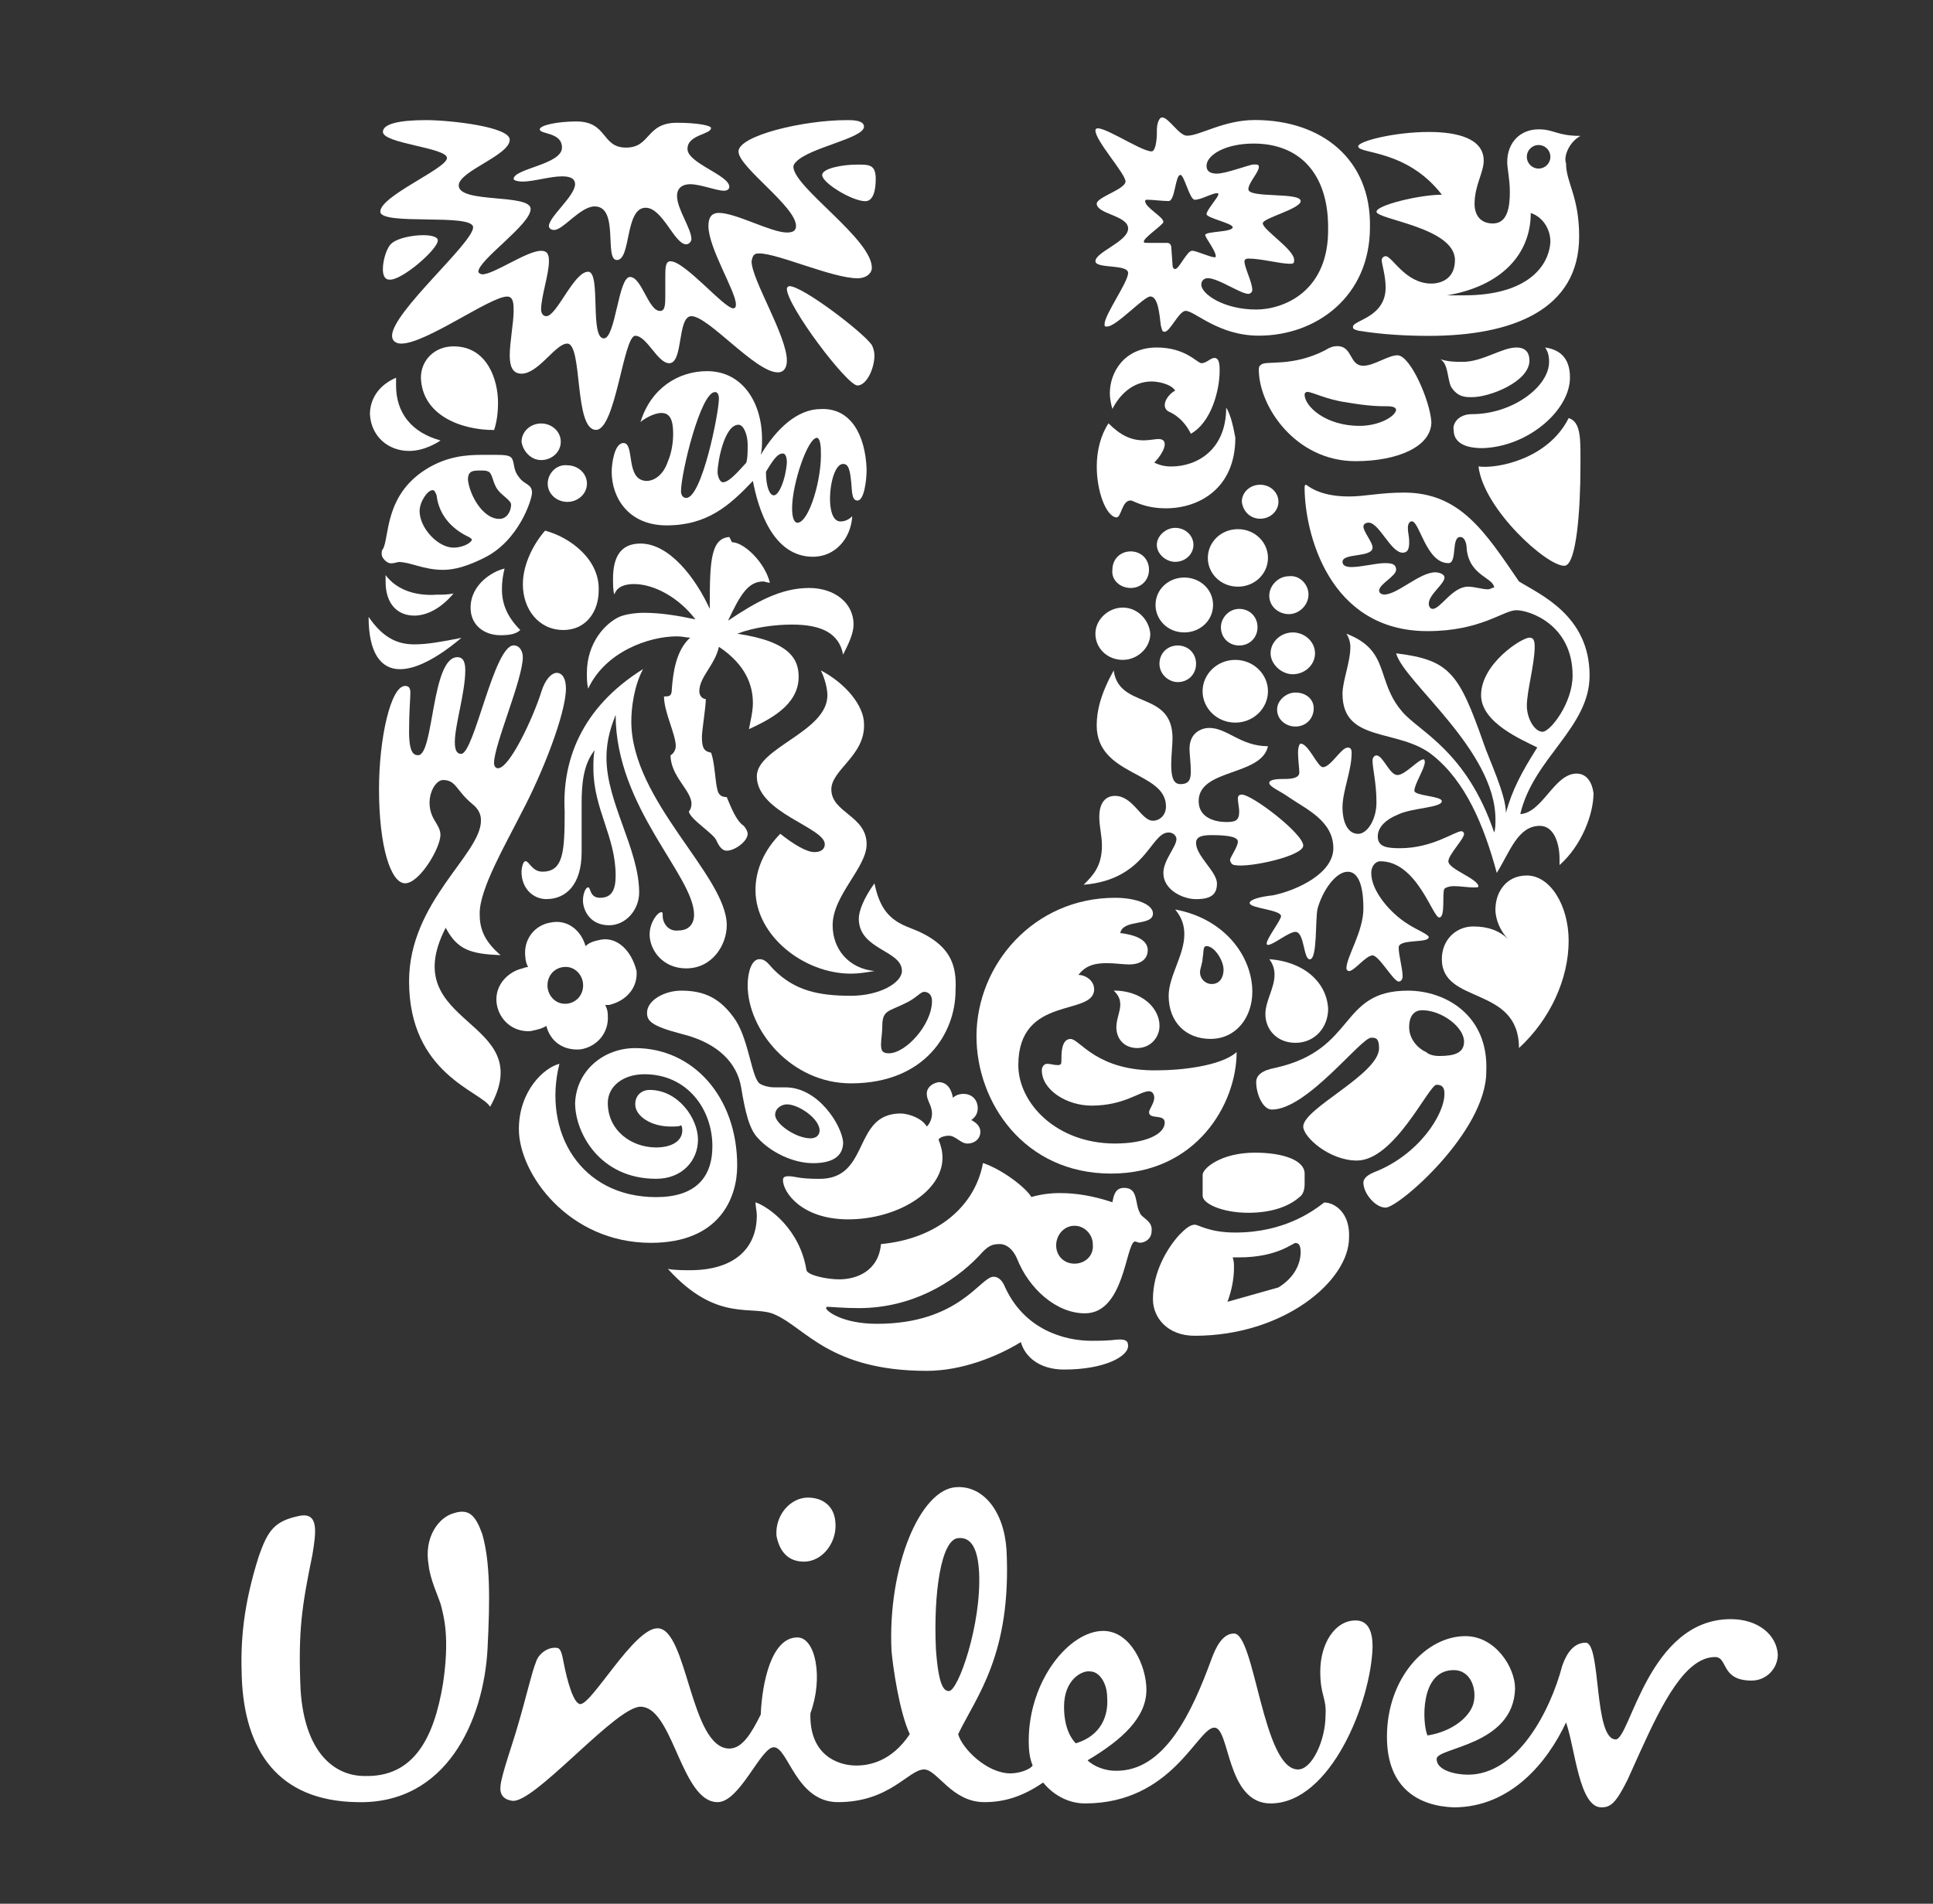 <svg width="67" height="66" viewBox="0 0 67 66" fill="none" xmlns="http://www.w3.org/2000/svg">
<rect x="0" y="0" width="67" height="66" fill="#333333" stroke="none"/>
<g clip-path="url(#clip0_4326_42250)">
<path d="M59.99 56.133C60.942 56.133 61.576 56.677 61.621 57.356C61.621 57.855 61.214 58.263 60.715 58.263C59.628 58.263 59.9 57.447 59.447 57.447C58.431 57.447 57.635 59.007 56.875 60.677L56.758 60.935L56.584 61.322L56.411 61.706C56.003 62.522 55.822 62.658 55.504 62.658C54.734 62.658 54.598 60.619 54.281 59.713C53.647 61.072 52.378 62.658 50.384 62.658C49.206 62.613 48.073 62.024 48.073 60.211C48.073 58.172 49.432 56.722 50.792 56.722C51.834 56.722 52.514 57.809 52.514 58.535C52.468 60.528 49.795 60.574 49.795 60.981C49.795 61.389 50.475 61.525 50.882 61.525C52.604 61.525 53.737 59.305 54.145 57.764C54.236 57.492 54.462 56.949 54.961 56.949C55.504 56.949 55.232 60.302 56.003 60.302C56.501 60.302 57.136 56.133 59.99 56.133V56.133ZM33.165 51.556C34.072 51.511 34.797 52.372 34.887 53.731C35.068 57.356 33.845 58.806 33.211 60.12C33.346 60.619 34.207 61.48 35.023 61.48C35.34 61.48 35.703 61.344 35.793 61.208C35.703 60.981 35.657 60.755 35.657 60.347C35.657 58.263 37.062 56.541 38.24 56.541C39.192 56.541 39.736 57.764 39.736 58.58C39.736 59.531 38.92 60.302 37.697 61.027C37.923 61.253 38.331 61.389 38.648 61.389C40.37 61.434 41.322 59.35 42.001 57.492C42.137 57.13 42.364 56.631 42.772 56.631C43.496 56.631 43.768 61.344 44.992 61.344C45.49 61.344 45.943 60.302 45.943 59.486C45.989 58.852 45.762 58.806 45.762 57.946C45.762 56.994 46.261 56.178 46.986 56.178C47.439 56.178 47.575 56.586 47.575 57.084C47.529 58.988 46.125 62.522 44.04 62.522C42.5 62.522 42.636 59.894 42.092 59.894C41.503 59.894 40.642 62.522 37.606 62.522C37.107 62.522 36.564 62.295 36.156 61.797C35.431 62.295 34.797 62.477 34.117 62.477C32.984 62.477 32.486 61.344 32.032 61.344C31.489 61.344 30.854 62.477 29.042 62.477C27.592 62.477 27.32 60.574 26.822 60.574C26.368 60.574 25.643 62.477 24.873 62.477C24.254 62.477 23.873 61.69 23.512 60.883L23.405 60.642C23.065 59.879 22.725 59.169 22.2 59.169C21.788 59.169 20.931 59.936 20.064 60.726L19.827 60.942C18.962 61.73 18.127 62.475 17.759 62.431C17.442 62.386 17.306 62.205 17.351 61.888C17.396 61.48 17.804 60.347 17.94 59.849C18.212 58.942 18.439 57.946 18.575 57.628C18.665 57.311 19.028 57.084 19.3 57.13C19.436 57.13 19.481 57.356 19.526 57.583C19.662 58.308 19.889 59.078 20.115 59.078C20.523 59.078 21.973 56.45 22.789 56.45C23.831 56.45 23.922 60.619 25.281 60.619C25.734 60.619 26.051 60.075 26.368 59.441C26.414 58.353 26.731 56.767 27.637 56.767C28.271 56.767 28.543 58.172 28.09 59.395C28.045 60.846 29.042 61.208 29.676 61.208C30.129 61.208 30.9 61.072 31.534 60.12C31.172 59.35 30.945 57.764 30.9 57.221C30.764 54.321 31.896 51.602 33.165 51.556V51.556ZM15.72 52.463C16.264 52.281 16.49 52.553 16.717 53.188C16.989 54.139 16.989 55.408 16.898 57.175C16.762 59.622 15.493 62.567 12.367 62.477C9.648 62.431 8.47 60.709 8.379 58.127C8.334 56.903 8.425 55.68 8.968 53.958C9.286 53.052 9.512 52.734 10.373 52.553C11.053 52.417 10.962 53.097 10.826 53.913C10.464 55.68 10.328 56.541 10.418 58.58C10.554 60.709 11.551 61.571 12.639 61.571C14.315 61.616 15.04 60.302 15.357 58.353C15.584 56.813 15.403 56.088 15.267 55.589C15.176 55.317 14.904 54.728 14.859 54.275C14.678 53.278 15.222 52.599 15.72 52.463V52.463ZM37.787 57.946C37.515 57.9 36.881 58.217 36.881 59.169C36.881 59.939 37.153 60.302 37.289 60.438C38.195 60.166 38.422 59.441 38.376 58.852C38.376 58.353 38.104 57.946 37.787 57.946V57.946ZM50.384 57.9C49.206 57.9 49.297 59.758 49.478 60.166C50.339 60.03 50.928 59.531 51.064 59.078C51.2 58.625 51.018 57.9 50.384 57.9V57.9ZM33.266 53.32L33.211 53.324C32.621 53.369 32.35 55.227 32.44 57.175C32.531 58.444 32.712 58.625 32.893 58.625C33.211 58.625 34.026 56.314 33.936 54.502C33.89 53.686 33.664 53.278 33.211 53.324L33.266 53.32ZM28 51.919C28.543 51.919 28.906 52.236 28.951 52.734C29.042 53.414 28.543 54.139 27.864 54.139C27.275 54.139 27.003 53.731 26.912 53.233C26.867 52.508 27.411 51.919 28 51.919Z" fill="white"/>
<path fill-rule="evenodd" clip-rule="evenodd" d="M39.508 42.042C39.327 41.725 39.463 41.181 38.965 41.181C38.647 41.181 38.602 41.453 38.557 41.68C37.877 41.453 37.288 41.362 36.744 41.362C36.382 41.362 36.065 41.408 35.747 41.498C35.566 41.181 34.75 40.547 34.071 40.32C33.799 41.816 32.485 42.948 30.536 43.13C30.446 44.081 29.675 44.353 29.086 44.353C28.678 44.353 27.999 44.217 27.953 44.036C27.727 42.631 26.685 41.861 26.186 41.68C26.186 41.816 26.232 41.997 26.232 42.133C26.232 43.311 25.416 44.036 23.921 44.036C23.694 44.036 23.377 44.036 23.15 43.991C24.872 45.894 26.096 45.214 26.866 45.577C27.908 46.03 28.769 47.525 32.122 47.525C33.346 47.525 34.569 47.027 35.385 46.528C35.521 47.027 36.019 47.48 36.88 47.48C38.285 47.48 39.1 47.027 39.1 46.664C39.1 46.573 39.1 46.438 38.828 46.438C38.602 46.438 38.602 46.483 37.832 46.483C36.925 46.483 35.475 46.12 34.796 44.534C34.66 44.263 34.478 44.263 34.433 44.263C33.98 44.263 33.255 45.894 30.4 45.894C29.177 45.894 28.633 45.441 28.633 45.35C28.633 45.35 28.633 45.305 28.678 45.305C28.814 45.305 29.222 45.35 29.766 45.35C31.578 45.35 33.029 44.489 33.935 43.538C34.252 43.175 34.388 43.13 34.66 43.13C34.886 43.13 35.113 43.311 35.249 43.628C35.657 44.67 36.608 45.531 37.605 45.531C38.965 45.531 39.01 43.175 39.327 43.039C39.372 43.039 39.463 43.084 39.508 43.084C39.69 43.084 39.916 42.948 39.916 42.677C39.961 42.314 39.553 42.223 39.508 42.042ZM37.243 43.809C36.88 43.809 36.608 43.538 36.608 43.175C36.608 42.812 36.88 42.495 37.243 42.495C37.605 42.495 37.877 42.812 37.877 43.13C37.922 43.538 37.605 43.809 37.243 43.809Z" fill="white"/>
<path fill-rule="evenodd" clip-rule="evenodd" d="M32.531 37.516C32.848 37.516 32.984 37.788 33.029 38.059C33.12 37.969 33.256 37.923 33.392 37.923C33.709 37.923 33.89 38.15 33.89 38.422C33.89 38.603 33.8 38.739 33.664 38.83C33.845 38.92 33.981 39.056 33.981 39.237C33.981 39.464 33.8 39.645 33.528 39.645C33.301 39.645 33.12 39.373 32.893 39.373C32.757 39.373 32.576 39.419 32.531 39.509C32.621 39.736 32.667 39.917 32.667 40.144C32.667 41.322 31.081 42.273 29.404 42.273C27.773 42.273 27.139 41.322 27.139 40.914C27.139 40.823 27.184 40.778 27.32 40.778C27.592 40.778 27.637 40.869 28.407 40.869C30.175 40.869 29.54 38.603 31.217 38.603C31.443 38.603 31.942 38.739 32.123 39.056C32.259 38.92 32.304 38.739 32.304 38.603C32.304 38.331 32.123 38.15 32.123 37.923C32.123 37.697 32.304 37.561 32.531 37.516Z" fill="white"/>
<path fill-rule="evenodd" clip-rule="evenodd" d="M22.018 36.336C24.012 36.336 25.552 38.013 25.552 40.414C25.552 41.502 24.963 43.087 22.562 43.087C19.707 43.087 17.985 40.686 17.985 39.145C17.985 37.831 18.846 37.016 19.39 36.88C18.801 39.236 20.115 41.502 22.743 41.502C24.057 41.502 24.692 40.867 24.692 39.734C24.692 38.466 23.831 37.242 22.335 37.242C21.61 37.242 21.067 37.65 21.067 38.239C21.067 39.191 21.882 39.78 22.743 39.78C23.287 39.78 23.649 39.553 23.649 39.191C23.649 39.145 23.649 39.055 23.604 39.009C23.559 39.055 23.423 39.055 23.242 39.055C22.562 39.055 22.018 38.692 22.018 38.284C22.018 37.967 22.245 37.786 22.517 37.786C23.514 37.786 24.193 38.783 24.193 39.508C24.193 40.233 23.649 40.867 22.743 40.867C20.795 40.867 19.934 39.281 19.934 38.239C19.979 37.106 20.931 36.336 22.018 36.336Z" fill="white"/>
<path fill-rule="evenodd" clip-rule="evenodd" d="M45.898 41.688C45.49 42.005 44.493 42.73 42.817 42.73C41.91 42.73 41.548 42.458 41.412 42.458C41.231 42.458 41.049 42.639 40.868 42.82C40.46 43.273 39.962 44.089 39.962 45.041C39.962 45.675 40.46 46.309 41.412 46.309C44.493 46.309 46.759 44.406 46.759 42.911C46.804 42.05 46.26 41.688 45.898 41.688ZM44.312 44.633L42.545 45.131C42.681 44.769 42.771 44.361 42.771 43.953C42.771 43.817 42.771 43.727 42.726 43.591H42.953C44.267 43.591 44.81 43.092 44.901 43.092C44.992 43.092 45.082 43.138 45.082 43.409C45.082 43.772 44.901 44.27 44.312 44.633Z" fill="white"/>
<path fill-rule="evenodd" clip-rule="evenodd" d="M43.272 42.045C43.996 42.045 44.631 41.864 45.039 41.502C45.175 41.411 45.22 41.23 45.22 41.048V40.686C45.22 40.233 44.495 39.961 43.498 39.961C42.32 39.961 41.685 40.505 41.685 40.731V41.456C41.685 41.728 42.365 42.045 43.272 42.045Z" fill="white"/>
<path fill-rule="evenodd" clip-rule="evenodd" d="M48.797 34.344C46.396 34.344 47.03 36.383 44.221 37.017C43.722 37.108 43.541 37.289 43.541 37.516C43.541 37.923 43.768 38.467 44.085 38.467C45.308 38.467 47.166 35.975 47.529 35.975C47.664 35.975 47.8 35.975 47.8 36.337C47.8 37.244 45.172 38.422 45.172 39.056C45.172 39.419 46.078 40.234 47.03 40.234C48.344 40.234 49.522 37.606 49.794 37.606C50.021 37.606 50.066 37.742 50.066 37.923C50.066 38.648 49.16 40.053 47.619 40.642C47.302 40.778 47.257 40.914 47.257 41.005C47.257 41.367 47.664 41.866 48.027 41.866C48.48 41.866 51.516 39.237 51.516 37.153C51.607 35.205 50.111 34.344 48.797 34.344ZM49.885 36.609C49.703 36.609 49.522 36.564 49.432 36.473C49.205 36.383 48.843 36.066 48.843 35.612C48.843 35.159 49.069 35.023 49.296 35.023C49.975 35.023 50.746 35.612 50.746 36.111C50.746 36.519 50.383 36.609 49.885 36.609Z" fill="white"/>
<path fill-rule="evenodd" clip-rule="evenodd" d="M27.23 37.697H26.822C26.686 37.697 26.46 37.652 26.324 37.561C26.052 37.334 25.961 36.111 25.508 35.386C24.964 34.57 24.375 34.344 23.605 34.344C23.061 34.344 22.427 34.661 22.427 35.114C22.427 35.386 22.563 35.567 23.605 35.839C24.919 36.156 25.553 36.881 25.689 37.697C25.825 38.513 25.961 39.147 26.278 39.464C26.686 39.917 27.456 40.325 28.181 40.325C28.77 40.325 29.224 40.144 29.224 39.6C29.178 39.011 28.363 37.697 27.23 37.697ZM28.091 39.464C27.592 39.464 26.867 38.966 26.867 38.648C26.867 38.422 27.094 38.286 27.275 38.286C27.683 38.286 28.408 38.784 28.408 39.192C28.408 39.328 28.317 39.464 28.091 39.464Z" fill="white"/>
<path fill-rule="evenodd" clip-rule="evenodd" d="M37.108 36.019C36.791 36.019 36.791 36.517 36.791 36.698C36.791 36.88 36.791 36.925 36.655 36.925C36.519 36.925 36.428 36.88 36.293 36.88C36.202 36.88 36.111 36.97 36.111 37.106C36.111 37.786 36.972 38.33 37.833 38.33C38.966 38.33 39.51 37.831 39.827 37.831C39.963 37.831 40.008 37.967 40.008 38.058C40.008 38.239 39.827 38.466 39.827 38.556C39.827 38.828 40.371 38.602 40.371 38.919C40.371 39.327 39.691 39.644 38.649 39.644C36.61 39.644 35.296 38.239 35.296 36.925C35.296 34.478 37.924 35.248 37.924 34.297C37.924 33.98 37.607 33.798 37.38 33.798C37.652 33.436 38.014 33.391 38.377 33.391C38.649 33.391 38.921 33.436 39.147 33.436C39.465 33.436 39.782 33.3 39.782 32.938C39.782 32.711 39.6 32.439 38.83 32.348C38.921 31.85 39.963 32.122 39.963 31.669C39.963 31.352 39.374 31.125 38.649 31.125C35.84 31.125 33.846 33.436 33.846 35.928C33.846 38.194 35.477 40.686 38.513 40.686C41.458 40.686 42.863 38.284 42.863 36.472C42.319 36.97 40.869 37.106 40.144 37.106C38.014 37.152 37.425 36.019 37.108 36.019Z" fill="white"/>
<path fill-rule="evenodd" clip-rule="evenodd" d="M39.419 36.334C39.872 36.334 40.19 35.972 40.19 35.564C40.19 34.93 39.555 34.341 38.603 34.341C38.785 34.522 38.83 34.658 38.83 34.839C38.83 35.066 38.694 35.337 38.694 35.609C38.694 36.017 38.966 36.334 39.419 36.334ZM43.996 33.253C44.132 33.434 44.177 33.616 44.177 33.797C44.177 34.25 43.86 34.703 43.86 35.156C43.86 35.7 44.268 36.153 44.902 36.153C45.582 36.153 46.035 35.609 46.035 34.975C45.989 34.069 45.219 33.344 43.996 33.253ZM40.733 31.531C40.96 31.803 41.05 32.075 41.05 32.392C41.05 33.117 40.507 33.842 40.507 34.522C40.507 35.428 41.096 36.017 41.957 36.017C42.863 36.017 43.407 35.247 43.407 34.386C43.407 33.163 42.455 31.848 40.733 31.531ZM42.002 34.114C41.775 34.114 41.594 33.933 41.594 33.706C41.594 33.57 41.685 33.389 41.685 33.208C41.73 32.981 41.685 32.8 41.821 32.8C42.093 32.8 42.41 33.298 42.41 33.616C42.41 33.888 42.274 34.114 42.002 34.114Z" fill="white"/>
<path fill-rule="evenodd" clip-rule="evenodd" d="M31.534 32.166C30.809 31.894 30.492 31.486 30.31 30.625C29.948 31.123 29.767 31.577 29.767 31.848C29.767 32.936 31.262 32.936 31.262 33.661C31.262 34.069 30.492 34.522 29.495 34.522C28.362 34.522 27.546 34.341 26.821 33.616C26.64 33.434 26.549 33.253 26.323 33.253C26.051 33.253 25.915 33.706 25.915 34.159C25.915 35.7 27.41 37.558 29.495 37.558C32.078 37.558 33.12 35.791 33.12 34.341C33.165 33.48 32.984 32.709 31.534 32.166ZM30.809 36.516C30.582 36.516 30.537 36.425 30.537 36.198C30.537 36.062 30.582 35.791 30.582 35.564C30.582 35.02 30.809 35.066 31.352 34.794C31.76 34.612 31.896 34.386 32.032 34.386C32.168 34.386 32.304 34.477 32.304 34.703C32.304 35.519 31.398 36.516 30.809 36.516Z" fill="white"/>
<path fill-rule="evenodd" clip-rule="evenodd" d="M28.226 29.541C27.954 29.541 27.501 29.269 27.047 28.906C26.549 29.405 26.186 30.084 26.186 30.855C26.186 32.441 27.863 33.755 29.494 33.755C29.766 33.755 30.038 33.709 30.31 33.664C29.404 33.573 28.86 32.894 28.86 32.078C28.86 31.036 30.038 30.084 30.038 29.269C30.038 28.272 28.815 28.181 28.815 27.366C28.815 26.686 29.993 26.188 29.948 25.1C29.948 24.466 29.313 23.695 28.452 23.242C28.588 23.514 28.679 23.877 28.679 24.103C28.679 25.372 26.232 25.916 26.232 26.913C26.232 28.181 28.588 28.68 28.588 29.269C28.588 29.405 28.497 29.541 28.226 29.541Z" fill="white"/>
<path fill-rule="evenodd" clip-rule="evenodd" d="M52.921 30.352C53.736 30.352 54.371 31.394 54.371 32.617C54.371 33.931 53.736 35.336 52.649 36.333C52.649 34.158 49.976 34.837 49.976 33.252C49.976 32.572 50.474 32.119 51.063 32.119C51.562 32.119 51.969 32.255 52.286 32.572C52.015 32.3 51.833 31.892 51.833 31.53C51.833 30.941 52.196 30.352 52.921 30.352Z" fill="white"/>
<path fill-rule="evenodd" clip-rule="evenodd" d="M20.84 32.574C20.613 32.62 20.432 32.665 20.296 32.801C20.16 32.303 19.707 31.849 19.073 31.985C18.529 32.076 18.121 32.574 18.212 33.209C18.212 33.299 18.257 33.435 18.303 33.526C18.303 33.526 18.212 33.526 18.121 33.571C17.668 33.662 17.124 34.115 17.215 34.795C17.306 35.384 17.804 35.792 18.393 35.746C18.62 35.701 18.801 35.656 18.937 35.565C19.073 36.109 19.526 36.426 20.115 36.381C20.704 36.29 21.112 35.792 21.067 35.203C21.067 35.021 21.021 34.931 20.976 34.84H21.112C21.701 34.704 22.109 34.251 22.064 33.662C21.882 32.937 21.384 32.484 20.84 32.574ZM19.662 34.795C19.299 34.84 19.028 34.568 18.982 34.251C18.937 33.889 19.163 33.571 19.526 33.526C19.889 33.481 20.16 33.753 20.206 34.07C20.251 34.432 20.024 34.749 19.662 34.795Z" fill="white"/>
<path fill-rule="evenodd" clip-rule="evenodd" d="M50.202 29.859C50.202 29.633 50.746 29.089 50.746 28.908C50.746 28.863 50.7 28.817 50.655 28.817C50.428 28.817 49.658 29.406 48.525 29.406C48.072 29.406 47.755 29.361 47.755 28.998C47.755 28.681 48.027 28.409 48.48 28.228C48.978 28.002 49.975 28.002 49.975 27.775C49.975 27.594 49.024 27.594 49.024 27.413C49.024 27.186 49.386 26.642 49.386 26.416C49.386 26.416 49.386 26.325 49.341 26.325C49.16 26.325 48.707 26.869 48.435 26.869C48.163 26.869 47.936 26.189 47.71 26.189C47.664 26.189 47.574 26.234 47.574 26.37C47.574 26.642 47.71 27.141 47.71 27.82C47.71 28.409 47.393 28.908 47.075 28.908C46.668 28.908 46.532 28.409 46.532 28.002C46.532 27.413 46.849 26.733 46.849 26.098C46.849 25.962 46.803 25.917 46.713 25.917C46.486 25.917 46.124 26.597 45.852 26.597C45.671 26.597 45.353 25.781 45.082 25.781C45.036 25.781 44.991 25.917 44.991 26.098C44.991 26.325 45.036 26.642 45.036 26.778C45.036 26.959 44.81 27.005 44.538 27.005C44.357 27.005 43.994 27.005 43.994 27.141C43.994 27.277 44.357 27.413 44.674 27.639C45.263 28.047 46.215 28.455 46.215 29.406C46.215 30.267 44.991 30.856 44.13 31.038C43.722 31.083 43.315 31.173 43.315 31.309C43.315 31.491 44.402 31.536 44.402 31.762C44.402 31.898 43.904 32.533 43.904 32.714C43.904 32.759 43.949 32.759 43.949 32.759C44.13 32.759 44.674 32.306 44.9 32.306C45.218 32.306 45.172 33.258 45.399 33.258C45.671 33.258 45.58 31.853 45.671 31.491C45.852 30.856 46.305 30.222 46.713 30.222C47.211 30.222 47.257 31.083 47.257 31.491C47.257 32.306 46.668 33.167 46.668 33.575C46.668 33.62 46.713 33.666 46.758 33.666C46.94 33.666 47.347 33.122 47.574 33.122C47.8 33.122 48.299 34.028 48.48 34.028C48.571 34.028 48.616 33.938 48.616 33.847C48.616 33.575 48.48 33.122 48.48 32.85C48.48 32.533 49.522 32.714 49.522 32.487C49.522 32.397 49.069 32.216 48.797 32.034C48.208 31.672 47.529 30.902 47.529 30.267C47.529 30.041 47.664 29.859 47.846 29.859C49.114 29.859 49.658 31.808 49.885 31.808C50.111 31.808 49.975 30.947 50.066 30.811C50.111 30.766 50.247 30.72 50.383 30.72C50.61 30.72 50.882 30.766 51.063 30.766C51.199 30.766 51.244 30.766 51.244 30.72C51.199 30.448 50.202 30.131 50.202 29.859Z" fill="white"/>
<path fill-rule="evenodd" clip-rule="evenodd" d="M45.172 29.314C45.172 28.906 43.405 27.547 43.042 27.547C42.952 27.547 42.906 27.592 42.906 27.683C42.906 27.819 42.952 28 42.952 28.136C42.952 28.453 42.816 28.498 42.499 28.498C42.136 28.498 41.547 28.363 41.547 27.773C41.547 26.641 43.722 26.913 43.949 25.87C42.997 25.87 42.544 25.236 41.91 25.236C41.683 25.236 41.23 25.372 41.23 25.961C41.23 26.142 41.275 26.459 41.275 26.731C41.275 27.003 41.23 27.184 40.913 27.184C40.641 27.184 40.596 26.867 40.596 26.505C40.596 26.188 40.641 25.825 40.641 25.598C40.641 23.922 38.783 24.602 38.602 23.242C38.149 24.058 38.013 24.647 38.013 25.145C38.013 26.913 40.414 26.731 40.414 27.955C40.414 28.272 40.188 28.453 39.961 28.453C39.553 28.453 39.281 27.592 38.647 27.592C38.33 27.592 38.103 27.819 38.103 28.317C38.103 28.68 38.194 28.952 38.194 29.314C38.194 30.039 37.877 30.356 37.56 30.673C39.735 30.492 39.87 28.861 40.505 28.861C40.686 28.861 40.777 28.997 40.777 29.087C40.777 29.359 40.324 29.812 40.324 30.266C40.324 30.855 41.003 31.172 41.456 31.172C42 31.172 42.181 30.991 42.181 30.628C42.181 30.22 41.456 29.677 41.456 29.223C41.456 28.997 41.683 28.952 42 28.952C42.68 28.952 42.906 29.042 42.906 29.178C42.906 29.359 42.635 29.722 42.635 29.812C42.635 29.858 42.68 29.994 42.816 29.994C43.314 30.084 45.172 29.677 45.172 29.314Z" fill="white"/>
<path fill-rule="evenodd" clip-rule="evenodd" d="M22.29 23.195C21.973 23.784 21.882 24.555 21.882 25.008C21.882 27.772 25.19 30.355 25.19 32.077C25.19 32.756 24.692 33.572 23.785 33.572C22.97 33.572 22.517 32.938 22.517 32.394C22.517 31.986 22.789 31.623 22.925 31.623C22.97 31.623 22.97 31.669 22.97 31.759C22.97 31.986 23.151 32.303 23.514 32.258C23.876 32.258 24.057 32.031 24.057 31.714C24.057 30.355 21.339 27.998 21.339 24.781C21.203 25.144 21.021 25.597 21.021 26.277C21.021 27.817 22.154 29.448 22.154 30.944C22.154 31.533 21.701 32.077 21.112 32.077C20.432 32.077 20.206 31.533 20.206 31.216C20.206 30.989 20.297 30.762 20.387 30.762C20.478 30.762 20.432 31.125 20.795 31.125C21.203 31.125 21.339 30.853 21.339 30.355C21.339 28.995 20.568 28.044 20.568 26.639C20.568 26.413 20.568 26.186 20.614 26.005C20.206 26.503 20.16 27.228 20.16 27.863V29.539C20.16 30.672 19.617 31.17 18.937 31.17C18.484 31.17 18.076 30.808 18.076 30.219C18.076 30.128 18.122 29.856 18.212 29.856C18.348 29.856 18.439 30.219 18.801 30.219C19.526 30.219 19.572 29.539 19.572 28.134C19.481 26.413 20.115 24.555 22.29 23.195Z" fill="white"/>
<path fill-rule="evenodd" clip-rule="evenodd" d="M17.804 22.375C18.03 22.375 18.121 22.602 18.121 22.783C18.121 23.553 17.124 25.819 17.124 26.453C17.124 26.544 17.169 26.634 17.26 26.634C17.668 26.634 18.484 24.867 18.756 24.006C18.891 23.553 19.118 23.327 19.299 23.327C19.48 23.327 19.616 23.508 19.616 23.87C19.616 24.731 18.801 26.816 18.076 28.175C17.532 29.262 16.626 30.803 16.626 31.664C16.626 32.117 16.716 32.57 17.351 33.114C16.309 33.069 15.855 32.933 15.448 32.163C13.681 35.606 18.71 35.289 16.988 38.37C16.671 37.827 14.179 37.237 14.179 34.02C14.179 31.256 16.671 29.625 16.671 28.447C16.671 28.22 16.581 28.039 16.354 27.858C15.81 27.405 15.81 27.042 15.357 27.042C15.04 27.042 14.677 27.767 15.04 28.402C15.176 28.628 15.266 28.764 15.266 28.945C15.266 29.398 14.541 30.622 14.043 30.622C13.544 30.622 13.137 29.353 13.137 27.359C13.137 25.592 13.544 23.78 14.043 23.78C14.179 23.78 14.224 23.87 14.224 24.006C14.224 24.233 14.179 24.641 14.179 25.366C14.179 26.136 14.36 26.181 14.496 26.181C15.04 26.181 14.949 22.783 15.855 22.783C16.082 22.783 16.127 23.009 16.127 23.236C16.127 24.006 15.765 25.139 15.765 25.728C15.765 26.045 15.855 26.136 15.991 26.136C16.445 26.091 17.124 22.375 17.804 22.375Z" fill="white"/>
<path fill-rule="evenodd" clip-rule="evenodd" d="M54.644 26.819C53.873 26.819 53.466 28.178 52.695 28.223C53.148 26.275 55.097 25.233 55.097 23.42C55.097 21.336 53.375 20.611 52.65 20.158C51.472 18.436 50.611 17.077 48.663 17.077C47.847 17.077 47.303 17.212 46.759 17.212C45.672 17.212 45.309 16.805 45.264 16.805C45.264 16.805 45.219 16.805 45.219 16.895C45.219 18.436 46.034 21.88 49.478 21.88C51.336 21.88 52.106 21.155 52.559 21.155C53.013 21.155 54.508 21.653 54.508 23.42C54.508 24.372 53.737 25.369 53.466 25.369C53.194 25.369 52.922 24.916 52.922 24.462C52.922 23.964 53.194 23.012 53.194 22.423C53.194 22.197 53.148 22.106 53.013 22.106C52.741 22.106 51.336 23.012 51.336 24.1C51.336 25.052 52.741 25.641 53.284 25.913C52.741 26.773 52.423 27.363 52.197 28.178C52.197 27.544 51.608 26.32 51.427 25.777C50.566 23.33 50.248 22.877 48.391 22.65C48.663 23.647 51.834 26.003 51.834 28.405C51.834 28.541 51.834 28.767 51.789 28.858C50.837 26.048 49.206 25.369 48.617 24.689C47.666 23.602 48.209 22.559 46.669 21.97C46.759 22.106 46.805 22.288 46.805 22.423C46.805 22.967 46.533 23.602 46.533 24.055C46.533 25.777 48.481 25.233 49.659 26.184C50.792 27.091 51.427 28.586 51.88 30.262C52.333 29.538 52.605 28.631 53.375 28.631C53.873 28.631 54.055 29.266 54.055 29.764V29.991C54.825 29.311 55.233 28.223 55.233 27.498C55.188 27.136 55.006 26.819 54.644 26.819ZM51.562 20.43C51.381 20.43 51.109 20.339 50.883 20.339C50.339 20.339 49.931 21.109 49.659 21.109C49.569 21.109 49.523 21.019 49.523 20.928C49.523 20.611 50.067 20.248 50.067 20.022C50.067 19.886 49.841 19.841 49.75 19.841C49.206 19.841 48.436 20.611 47.983 20.611C47.892 20.611 47.802 20.566 47.802 20.475C47.802 20.248 48.391 19.977 48.391 19.75C48.391 19.523 48.164 19.523 47.983 19.523C47.711 19.523 47.167 19.659 46.85 19.659C46.669 19.659 46.533 19.614 46.533 19.478C46.533 19.161 47.575 19.342 47.575 18.98C47.575 18.798 47.258 18.436 47.258 18.255C47.258 18.164 47.348 18.119 47.439 18.119C47.802 18.119 48.209 19.161 48.617 19.161C48.798 19.161 48.844 19.025 48.844 18.798C48.844 18.572 48.798 18.481 48.798 18.3C48.798 18.119 48.889 18.073 48.934 18.073C49.206 18.073 49.433 19.523 50.203 19.523C50.52 19.523 50.294 18.617 50.611 18.617C50.792 18.617 50.837 18.889 50.837 19.025C50.928 19.977 51.789 20.022 51.789 20.384C51.744 20.339 51.698 20.43 51.562 20.43Z" fill="white"/>
<path fill-rule="evenodd" clip-rule="evenodd" d="M40.732 18.3C41.094 18.3 41.366 18.572 41.366 18.889C41.366 19.206 41.094 19.478 40.732 19.478C40.415 19.478 40.097 19.206 40.097 18.889C40.097 18.572 40.415 18.3 40.732 18.3ZM44.901 24.009C44.583 24.009 44.266 24.281 44.266 24.598C44.266 24.961 44.583 25.188 44.901 25.188C45.263 25.188 45.535 24.916 45.535 24.553C45.535 24.236 45.263 24.009 44.901 24.009ZM42.816 22.877C42.182 22.877 41.683 23.375 41.683 23.964C41.683 24.553 42.182 25.052 42.816 25.052C43.451 25.052 43.949 24.553 43.949 23.964C43.949 23.375 43.451 22.877 42.816 22.877ZM40.822 22.378C40.46 22.378 40.188 22.65 40.188 23.012C40.188 23.375 40.505 23.647 40.822 23.647C41.185 23.647 41.457 23.375 41.457 23.012C41.457 22.65 41.185 22.378 40.822 22.378ZM44.81 23.375C45.218 23.375 45.58 23.058 45.58 22.65C45.58 22.242 45.218 21.925 44.81 21.925C44.402 21.925 44.04 22.242 44.04 22.65C44.04 23.012 44.402 23.375 44.81 23.375ZM38.919 21.064C38.421 21.064 37.968 21.472 37.968 21.97C37.968 22.469 38.376 22.877 38.919 22.877C39.418 22.877 39.871 22.469 39.871 21.97C39.826 21.472 39.418 21.064 38.919 21.064ZM42.318 21.744C42.318 22.106 42.59 22.378 42.952 22.378C43.315 22.378 43.587 22.106 43.587 21.744C43.587 21.381 43.315 21.109 42.952 21.109C42.59 21.109 42.318 21.427 42.318 21.744ZM41.049 21.925C41.593 21.925 42.046 21.517 42.046 20.973C42.046 20.43 41.593 20.022 41.049 20.022C40.505 20.022 40.052 20.43 40.052 20.973C40.052 21.472 40.46 21.925 41.049 21.925ZM44.674 21.291C45.036 21.291 45.354 20.973 45.354 20.611C45.354 20.248 45.036 19.931 44.674 19.977C44.312 19.977 43.994 20.294 43.994 20.656C43.994 21.019 44.312 21.291 44.674 21.291ZM39.191 20.384C39.554 20.384 39.826 20.113 39.826 19.75C39.826 19.387 39.554 19.116 39.191 19.116C38.829 19.116 38.557 19.387 38.557 19.75C38.511 20.113 38.829 20.384 39.191 20.384ZM42.907 20.339C43.496 20.339 43.949 19.886 43.949 19.342C43.949 18.798 43.496 18.345 42.907 18.345C42.318 18.345 41.865 18.798 41.865 19.342C41.865 19.886 42.318 20.339 42.907 20.339ZM43.677 17.983C44.04 17.983 44.312 17.711 44.312 17.394C44.312 17.077 44.04 16.805 43.677 16.805C43.315 16.805 43.043 17.077 43.043 17.394C43.088 17.756 43.36 17.983 43.677 17.983Z" fill="white"/>
<path fill-rule="evenodd" clip-rule="evenodd" d="M25.372 18.798C25.779 18.798 26.504 19.478 26.686 20.203C26.595 20.203 26.504 20.158 26.459 20.158C25.915 20.158 25.643 20.656 25.235 21.517C26.187 20.883 27.048 20.384 28.045 20.384C28.906 20.384 29.585 20.883 29.585 21.653C29.585 21.97 29.404 22.333 29.223 22.695C29.087 21.97 28.498 21.653 27.456 21.653C26.867 21.653 26.142 21.744 25.553 21.97C27.41 22.242 27.682 22.877 27.682 23.466C27.682 24.462 26.64 24.961 25.96 25.278C26.006 25.006 26.096 24.689 26.096 24.372C26.096 23.783 25.87 23.058 24.918 22.423C24.782 23.058 24.239 23.466 24.239 23.964C24.239 24.145 24.375 24.236 24.465 24.236C24.465 24.508 24.329 25.323 24.329 25.55C24.329 25.958 24.42 26.048 24.646 26.094C24.782 26.456 24.782 27.091 24.873 27.408C24.918 27.589 25.054 27.634 25.19 27.634C25.326 27.952 25.507 28.45 25.779 28.631C25.825 28.677 25.915 28.812 25.915 28.903C25.915 29.175 25.462 29.492 25.19 29.492C25.1 29.492 24.964 29.447 24.828 29.13C24.737 28.903 23.922 28.405 23.876 28.133C23.922 28.087 23.967 27.997 23.967 27.861C23.967 27.408 23.242 26.909 23.242 26.184C23.332 26.139 23.423 26.003 23.423 25.867C23.423 25.459 23.015 24.689 23.015 24.145C23.197 24.145 23.287 24.145 23.287 23.873C23.332 23.33 23.423 22.559 23.922 22.106C23.785 22.106 23.65 22.061 23.468 22.061C22.471 22.061 20.976 22.605 20.387 23.873C20.342 23.692 20.342 23.511 20.342 23.33C20.342 22.288 20.976 21.608 21.475 21.381C21.701 21.291 22.018 21.245 22.335 21.245C22.879 21.245 23.468 21.336 24.103 21.472C23.559 20.747 22.698 20.248 21.973 20.248C21.656 20.248 21.384 20.339 21.293 20.611C21.248 20.475 21.248 20.248 21.248 20.067C21.248 19.297 21.52 18.844 22.2 18.844C23.197 18.844 24.103 20.022 24.601 21.109V20.973C24.601 19.433 24.646 18.663 25.281 18.617L25.372 18.798Z" fill="white"/>
<path fill-rule="evenodd" clip-rule="evenodd" d="M12.776 21.387C12.776 22.611 13.184 23.2 13.864 23.2C14.408 23.2 15.133 22.837 15.994 22.113C15.314 22.248 14.815 22.339 14.362 22.339C13.773 22.339 13.275 22.113 12.776 21.387ZM17.489 19.711C17.081 19.802 16.311 20.255 16.311 21.07C16.311 21.659 16.764 22.022 17.353 22.022C17.67 22.022 17.897 21.977 18.033 21.841C17.579 21.387 17.398 20.934 17.398 20.436C17.398 20.119 17.444 19.892 17.489 19.711ZM18.894 18.397C18.531 18.805 18.123 19.53 18.123 20.255C18.123 21.116 18.667 21.841 19.528 21.841C20.344 21.841 20.751 21.161 20.751 20.481C20.797 19.394 19.755 18.623 18.894 18.397ZM13.365 19.938V20.164C13.365 20.934 13.773 21.342 14.362 21.342C14.77 21.342 15.269 21.116 15.722 20.572C15.54 20.617 15.314 20.617 15.133 20.617C14.453 20.663 13.773 20.481 13.365 19.938ZM16.719 15.769C16.175 15.769 15.495 15.814 14.77 16.267C13.32 17.173 13.501 18.623 13.275 19.031C13.229 19.077 13.229 19.122 13.229 19.212C13.229 19.348 13.411 19.53 13.547 19.53C13.683 19.53 13.773 19.484 13.819 19.484C14.226 19.484 14.68 19.756 15.359 19.756C15.767 19.756 16.22 19.62 16.764 19.348C17.987 18.759 18.44 17.309 18.44 17.083C18.44 16.766 18.169 16.811 17.987 16.539C17.761 16.267 17.851 15.995 17.715 15.859C17.625 15.769 17.398 15.769 17.081 15.769H16.719ZM15.722 18.986C15.178 18.986 14.544 18.306 14.544 17.717C14.544 17.4 14.815 16.992 14.997 16.992C15.042 16.992 15.087 17.038 15.133 17.173C15.223 17.944 15.767 18.397 16.265 18.623C16.311 18.669 16.356 18.669 16.356 18.714C16.311 18.85 15.994 18.986 15.722 18.986ZM17.715 17.491C17.715 17.717 17.579 17.989 17.308 17.989C16.719 17.989 16.265 17.128 16.22 16.63C16.22 16.312 16.401 16.312 16.673 16.312C16.809 16.312 16.855 16.312 16.945 16.358C17.081 16.448 17.081 16.766 17.262 16.992C17.398 17.173 17.715 17.355 17.715 17.491ZM18.984 16.766C18.984 17.128 19.301 17.4 19.664 17.4C20.026 17.4 20.344 17.128 20.344 16.766C20.344 16.403 20.026 16.131 19.664 16.131C19.301 16.086 18.984 16.403 18.984 16.766ZM18.758 15.95C19.12 15.95 19.437 15.678 19.437 15.316C19.437 14.953 19.12 14.681 18.758 14.681C18.395 14.681 18.078 14.953 18.078 15.316C18.123 15.633 18.395 15.95 18.758 15.95ZM14.181 15.633C14.77 15.633 15.269 15.27 15.269 15.27C14.272 14.998 13.728 14.319 13.728 13.367V13.095C13.094 13.367 12.822 13.866 12.822 14.364C12.867 15.134 13.456 15.633 14.181 15.633ZM17.126 14.908C17.217 14.636 17.262 14.319 17.262 13.956C17.262 13.186 16.9 12.008 15.722 12.008C15.042 12.008 14.589 12.506 14.589 13.095C14.634 14.409 15.994 14.908 17.126 14.908Z" fill="white"/>
<path fill-rule="evenodd" clip-rule="evenodd" d="M54.372 14.494C53.647 15.944 51.835 16.261 51.246 16.17C51.427 17.666 53.647 19.659 54.236 19.614C54.644 19.569 54.78 17.666 54.78 16.17C54.78 15.309 54.825 14.63 54.372 14.494ZM54.417 13.089C54.417 12.545 54.191 12.137 53.556 12.047C53.647 12.183 53.693 12.319 53.693 12.545C53.693 13.406 52.424 14.358 51.019 14.358C50.521 14.358 50.339 14.72 50.385 14.902C50.385 15.355 50.792 15.536 51.382 15.536C52.967 15.491 54.417 14.222 54.417 13.089Z" fill="white"/>
<path fill-rule="evenodd" clip-rule="evenodd" d="M51.018 13.769C51.653 13.769 53.012 13.225 53.012 12.5C53.012 12.273 52.921 12.047 52.559 12.047C52.06 12.047 51.381 12.545 50.701 12.545C50.474 12.545 50.203 12.545 49.931 12.455C50.203 12.636 50.157 13.089 50.293 13.406C50.52 13.769 50.792 13.769 51.018 13.769Z" fill="white"/>
<path fill-rule="evenodd" clip-rule="evenodd" d="M42.501 14.133C42.501 15.583 41.504 16.172 40.597 16.172C40.371 16.172 40.19 16.127 40.008 16.036C40.19 15.855 40.371 15.583 40.371 15.402C40.371 15.266 40.28 15.22 40.144 15.22C40.054 15.22 39.827 15.266 39.646 15.266C39.193 15.266 38.83 15.084 38.422 14.677C38.151 15.084 38.015 15.628 38.015 16.172C38.015 17.033 38.332 17.894 38.694 17.939C38.876 17.939 38.876 17.35 39.193 17.35C39.283 17.35 39.646 17.622 40.416 17.622C41.549 17.622 42.818 16.942 42.818 15.175C42.773 14.948 42.682 14.405 42.501 14.133Z" fill="white"/>
<path fill-rule="evenodd" clip-rule="evenodd" d="M39.918 13.225C40.144 13.225 40.597 13.316 40.733 13.542C40.552 13.633 40.371 13.859 40.371 14.041C40.371 14.131 40.416 14.222 40.507 14.267C40.915 14.448 41.141 14.766 41.277 15.037C42.002 14.63 42.274 13.497 42.274 12.863C42.274 12.681 42.274 12.409 42.093 12.409C41.957 12.409 41.821 12.591 41.64 12.591C41.504 12.591 41.096 12.047 40.099 12.047C38.966 12.047 38.468 12.908 38.468 13.633C38.468 13.814 38.513 14.041 38.558 14.177C38.785 13.723 39.238 13.225 39.918 13.225Z" fill="white"/>
<path fill-rule="evenodd" clip-rule="evenodd" d="M28.452 14.181C27.637 14.181 26.912 14.861 26.368 15.767C26.413 15.586 26.413 15.405 26.413 15.223C26.413 13.955 25.733 12.867 24.51 12.867C23.513 12.867 22.561 13.456 22.199 14.634C22.29 14.544 22.652 14.317 22.924 14.317C23.241 14.317 23.332 14.589 23.332 15.042C23.332 15.314 23.287 15.677 23.151 15.994C22.969 16.538 22.607 16.673 22.426 16.673C21.655 16.673 22.018 15.359 21.61 15.359C21.293 15.359 21.202 16.084 21.202 16.356C21.202 17.262 21.791 18.214 23.105 18.214C24.51 18.214 25.28 17.534 26.096 16.673C26.277 17.625 26.776 19.302 28.18 19.302C28.951 19.302 29.494 18.667 29.54 17.897C29.449 17.988 29.313 18.078 29.132 18.078C28.86 18.078 28.769 17.67 28.769 17.308C28.769 16.719 28.951 16.084 29.223 16.084C29.358 16.084 29.449 16.175 29.494 16.628C29.54 16.945 29.494 17.353 29.721 17.353C29.948 17.353 30.038 16.673 30.038 16.266C29.993 15.088 29.494 14.136 28.452 14.181ZM23.785 17.262C23.649 17.262 23.604 17.127 23.604 17.036C23.604 16.402 24.283 13.592 24.782 13.592C24.872 13.592 24.918 13.683 24.918 13.819C24.918 14.317 24.329 17.262 23.785 17.262ZM25.869 16.039C25.462 16.492 25.235 16.719 25.054 16.719C24.963 16.719 24.872 16.538 24.872 16.356C24.872 16.039 25.099 14.725 25.598 14.725C25.779 14.725 25.915 15.088 25.915 15.405C25.915 15.677 25.915 15.858 25.869 16.039ZM26.821 17.172C26.685 17.172 26.549 16.9 26.549 16.356C26.821 15.903 26.957 15.722 27.138 15.722C27.183 15.722 27.274 15.767 27.274 16.039C27.229 16.628 27.002 17.172 26.821 17.172ZM27.637 18.123C27.546 18.123 27.455 17.988 27.455 17.625C27.455 16.764 27.999 15.178 28.316 15.178C28.407 15.178 28.452 15.405 28.452 15.631C28.497 16.583 28.044 18.123 27.637 18.123Z" fill="white"/>
<path fill-rule="evenodd" clip-rule="evenodd" d="M48.435 12.317C48.118 12.317 47.619 12.68 47.257 12.68C46.758 12.68 46.894 12 46.351 12C46.215 12 46.079 12.045 45.943 12.136C44.81 12.725 43.904 12.498 43.722 12.634C43.677 12.68 43.632 12.68 43.632 12.816C43.632 14.084 44.901 15.988 46.985 15.988C48.435 15.988 49.613 15.489 49.613 14.628C49.568 13.903 48.888 12.317 48.435 12.317ZM47.121 14.764C45.943 14.764 45.218 14.084 45.218 13.677C45.218 13.631 45.263 13.586 45.308 13.586C45.49 13.586 45.988 13.858 46.668 13.948C47.438 14.084 47.846 14.084 48.072 14.084C48.299 14.084 48.39 14.13 48.39 14.22C48.344 14.447 47.801 14.764 47.121 14.764Z" fill="white"/>
<path fill-rule="evenodd" clip-rule="evenodd" d="M54.78 4.711C53.964 4.711 53.874 4.484 53.33 4.484C52.696 4.484 52.242 4.938 52.242 5.617C52.242 5.844 52.333 6.206 52.333 6.659C52.333 7.203 52.242 7.747 51.744 7.747C51.291 7.747 51.11 7.43 51.11 7.067C51.11 6.433 51.427 5.98 51.427 5.572C51.427 4.802 50.52 4.575 49.524 4.575C48.346 4.575 47.077 4.892 47.077 5.073C47.077 5.345 48.753 5.164 49.977 6.75C49.206 6.75 47.711 7.112 47.711 7.339C47.711 7.611 50.43 7.883 50.43 9.016C50.43 9.741 49.841 9.831 49.614 9.831C48.708 9.831 48.255 8.88 48.028 8.88C47.983 8.88 47.892 8.925 47.892 9.016C47.892 9.152 48.028 9.559 48.028 9.967C48.028 11.009 46.895 11.1 46.895 11.327C46.895 11.417 46.941 11.417 47.077 11.463C47.892 11.598 48.753 11.644 49.524 11.644C52.424 11.644 54.735 10.738 54.735 8.2C54.735 6.795 54.281 6.342 54.281 5.662C54.191 5.436 54.372 4.938 54.78 4.711ZM50.747 10.239H50.158C52.016 9.922 53.058 8.834 53.058 7.384C53.466 7.52 53.738 7.928 53.738 8.381C53.692 9.242 52.922 10.239 50.747 10.239ZM53.33 5.844C53.103 5.844 52.922 5.662 52.922 5.436C52.922 5.209 53.103 5.028 53.33 5.028C53.556 5.028 53.738 5.209 53.738 5.436C53.738 5.662 53.556 5.844 53.33 5.844Z" fill="white"/>
<path fill-rule="evenodd" clip-rule="evenodd" d="M43.497 4.161C42.409 4.161 41.594 4.705 41.141 4.705C40.869 4.705 40.506 4.07 40.28 4.07C40.189 4.07 40.098 4.252 40.098 4.523V4.614C40.098 4.841 40.053 5.248 39.917 5.248C39.509 5.248 37.969 4.161 37.969 4.523C37.969 4.886 39.011 6.019 39.011 6.291C39.011 6.562 38.014 6.834 38.014 7.061C38.014 7.423 39.102 7.469 39.102 7.922C39.102 8.375 37.969 8.738 37.969 9.055C37.969 9.327 39.102 9.145 39.102 9.463C39.102 9.78 38.286 10.912 38.286 11.23C38.286 11.32 38.286 11.32 38.377 11.32C38.694 11.32 39.645 10.278 39.872 10.278C40.144 10.278 40.189 10.912 40.234 11.275C40.28 11.456 40.28 11.502 40.37 11.502C40.552 11.502 40.869 10.777 41.095 10.777C41.413 10.777 42.228 11.637 43.633 11.637C45.627 11.637 47.484 10.278 47.484 7.877C47.53 5.52 45.808 4.161 43.497 4.161ZM40.733 9.327C40.688 9.327 40.642 9.281 40.642 9.191L40.597 8.556C40.597 8.511 40.552 8.42 40.461 8.42H39.781C39.691 8.42 39.645 8.42 39.645 8.375C39.645 8.239 40.325 7.786 40.325 7.695C40.325 7.514 39.691 7.197 39.691 6.97C39.691 6.925 39.736 6.925 39.781 6.925C39.962 6.925 40.28 6.97 40.506 6.97C40.733 6.97 40.733 6.064 40.914 6.064C41.05 6.064 41.231 6.925 41.413 6.925C41.639 6.925 42.002 6.698 42.183 6.698C42.228 6.698 42.228 6.698 42.228 6.744C42.228 6.834 41.82 7.287 41.82 7.423C41.82 7.559 42.727 7.741 42.727 7.877C42.727 8.058 41.775 8.012 41.775 8.148C41.775 8.239 42.138 8.692 42.138 8.873C42.138 8.919 42.138 8.919 42.092 8.919C41.956 8.919 41.458 8.692 41.322 8.692C41.141 8.692 40.869 9.327 40.733 9.327ZM43.542 10.731C42.409 10.731 41.639 10.188 41.639 9.87C41.639 9.734 41.73 9.644 41.866 9.644C42.228 9.644 42.998 10.188 43.27 10.188C43.316 10.188 43.406 10.142 43.406 10.052C43.406 9.78 43.134 9.281 43.134 9.055C43.134 9.009 43.18 8.964 43.27 8.964C43.723 8.964 44.358 9.145 44.72 9.145C44.856 9.145 44.856 9.1 44.856 9.009C44.856 8.647 43.769 7.967 43.769 7.741C43.769 7.559 45.083 7.242 45.083 6.97C45.083 6.653 43.27 6.88 43.27 6.562C43.27 6.336 43.633 5.973 43.633 5.792C43.633 5.702 43.587 5.702 43.452 5.702C43.316 5.702 42.5 6.019 42.183 6.019C42.002 6.019 41.82 5.973 41.82 5.747C41.82 5.384 42.455 4.977 43.452 4.977C45.083 4.977 46.034 6.064 46.034 7.877C46.08 10.142 44.448 10.731 43.542 10.731Z" fill="white"/>
<path fill-rule="evenodd" clip-rule="evenodd" d="M26.322 8.786C26.957 8.786 28.86 9.647 29.721 9.647C30.038 9.647 30.219 9.466 30.219 9.284C30.219 8.287 27.546 6.52 27.5 5.795C27.5 5.705 27.546 5.659 27.591 5.614C28.044 5.116 29.947 4.798 29.947 4.391C29.947 4.164 29.54 4.164 29.358 4.164C27.818 4.164 25.597 4.708 25.597 5.252C25.597 5.795 27.591 7.155 27.591 7.834C27.591 8.016 27.455 8.061 27.274 8.061C26.73 8.061 25.507 7.381 24.918 7.381C24.646 7.381 24.555 7.562 24.555 7.834C24.555 8.605 25.507 10.1 25.507 10.553C25.507 10.598 25.507 10.689 25.416 10.689C25.099 10.689 23.739 9.058 23.241 9.058C23.06 9.058 23.06 9.284 23.06 9.647V10.191C23.06 10.553 23.06 10.78 22.878 10.78C22.471 10.78 22.244 9.602 21.836 9.602C21.428 9.602 21.338 11.731 20.93 11.731C20.432 11.731 20.84 9.42 20.386 9.42C19.888 9.42 19.299 10.961 18.936 10.961C18.8 10.961 18.755 10.825 18.755 10.734C18.755 10.281 19.027 9.511 19.027 9.058C19.027 8.831 18.982 8.695 18.755 8.695C18.257 8.695 17.124 9.511 16.716 9.511C16.671 9.511 16.58 9.466 16.58 9.42C16.58 9.012 18.393 7.789 18.393 7.245C18.393 6.702 15.9 7.064 15.9 6.43C15.9 5.931 17.668 5.388 17.668 4.844C17.668 4.391 15.583 4.164 14.768 4.164C13.816 4.164 13.272 4.3 13.272 4.572C13.272 4.98 15.493 5.116 15.493 5.478C15.493 5.841 13.182 6.792 13.182 7.336C13.182 7.834 16.399 7.381 16.399 7.88C16.399 8.423 13.589 10.825 13.589 11.641C13.589 11.822 13.725 11.912 13.907 11.912C14.768 11.912 16.988 10.281 17.577 10.281C17.803 10.281 17.803 10.553 17.803 10.78C17.803 11.188 17.668 11.867 17.668 12.32C17.668 12.683 17.758 12.955 18.075 12.955C18.665 12.955 19.253 11.912 19.661 11.912C20.205 11.912 19.888 14.903 20.658 14.903C21.338 14.903 21.61 11.641 22.018 11.641C22.425 11.641 22.788 12.592 23.196 12.592C23.694 12.592 23.468 10.961 23.966 10.961C24.555 10.961 26.186 12.909 26.957 12.909C27.183 12.909 27.274 12.728 27.274 12.502C27.274 11.641 26.05 9.692 26.05 9.058C26.096 8.831 26.141 8.786 26.322 8.786Z" fill="white"/>
<path fill-rule="evenodd" clip-rule="evenodd" d="M27.364 9.92C27.318 9.92 27.273 9.966 27.273 10.011C27.273 10.6 29.357 13.364 29.72 13.364C30.037 13.364 30.309 12.775 30.309 12.322C30.309 12.186 30.264 12.05 30.218 11.959C29.901 11.506 27.817 9.92 27.364 9.92ZM15.175 8.334C15.175 8.198 14.903 8.153 14.676 8.153C14.314 8.153 13.815 8.244 13.589 8.425C13.407 8.561 13.271 9.014 13.271 9.331C13.271 9.512 13.317 9.694 13.498 9.694C13.906 9.739 15.175 8.652 15.175 8.334ZM18.12 6.295C18.482 6.295 19.072 6.114 19.479 6.114C19.706 6.114 19.932 6.159 19.932 6.386C19.932 6.794 19.026 7.519 19.026 7.836C19.026 7.927 19.117 7.972 19.207 7.972C19.525 7.972 20.114 7.156 20.612 7.156C21.473 7.156 20.929 9.014 21.382 9.014C21.881 9.014 21.654 7.202 22.379 7.202C22.968 7.202 23.376 8.47 23.784 8.47C23.875 8.47 23.965 8.38 23.965 8.289C23.965 7.927 23.467 7.247 23.467 6.794C23.467 6.522 23.648 6.386 23.92 6.386C24.282 6.386 24.826 6.612 25.098 6.612C25.189 6.612 25.279 6.567 25.279 6.477C25.279 6.069 23.829 5.661 23.829 5.162C23.829 4.664 24.645 4.664 24.645 4.438C24.645 4.347 24.146 4.256 23.467 4.256C22.379 4.256 22.561 5.117 21.7 5.117C20.839 5.117 21.065 4.211 19.978 4.211C19.298 4.211 18.709 4.347 18.709 4.483C18.709 4.664 19.479 4.573 19.479 5.117C19.479 5.706 17.803 5.842 17.803 6.205C17.803 6.25 17.939 6.295 18.12 6.295ZM28.497 6.069C28.497 6.341 29.539 6.975 29.992 6.975C30.264 6.975 30.354 6.612 30.354 6.205C30.354 5.706 30.128 5.706 29.72 5.706C29.176 5.706 28.497 5.842 28.497 6.069Z" fill="white"/>
</g>
<defs>
<clipPath id="clip0_4326_42250">
<rect width="66" height="66" fill="white" transform="translate(0.848)"/>
</clipPath>
</defs>
</svg>
